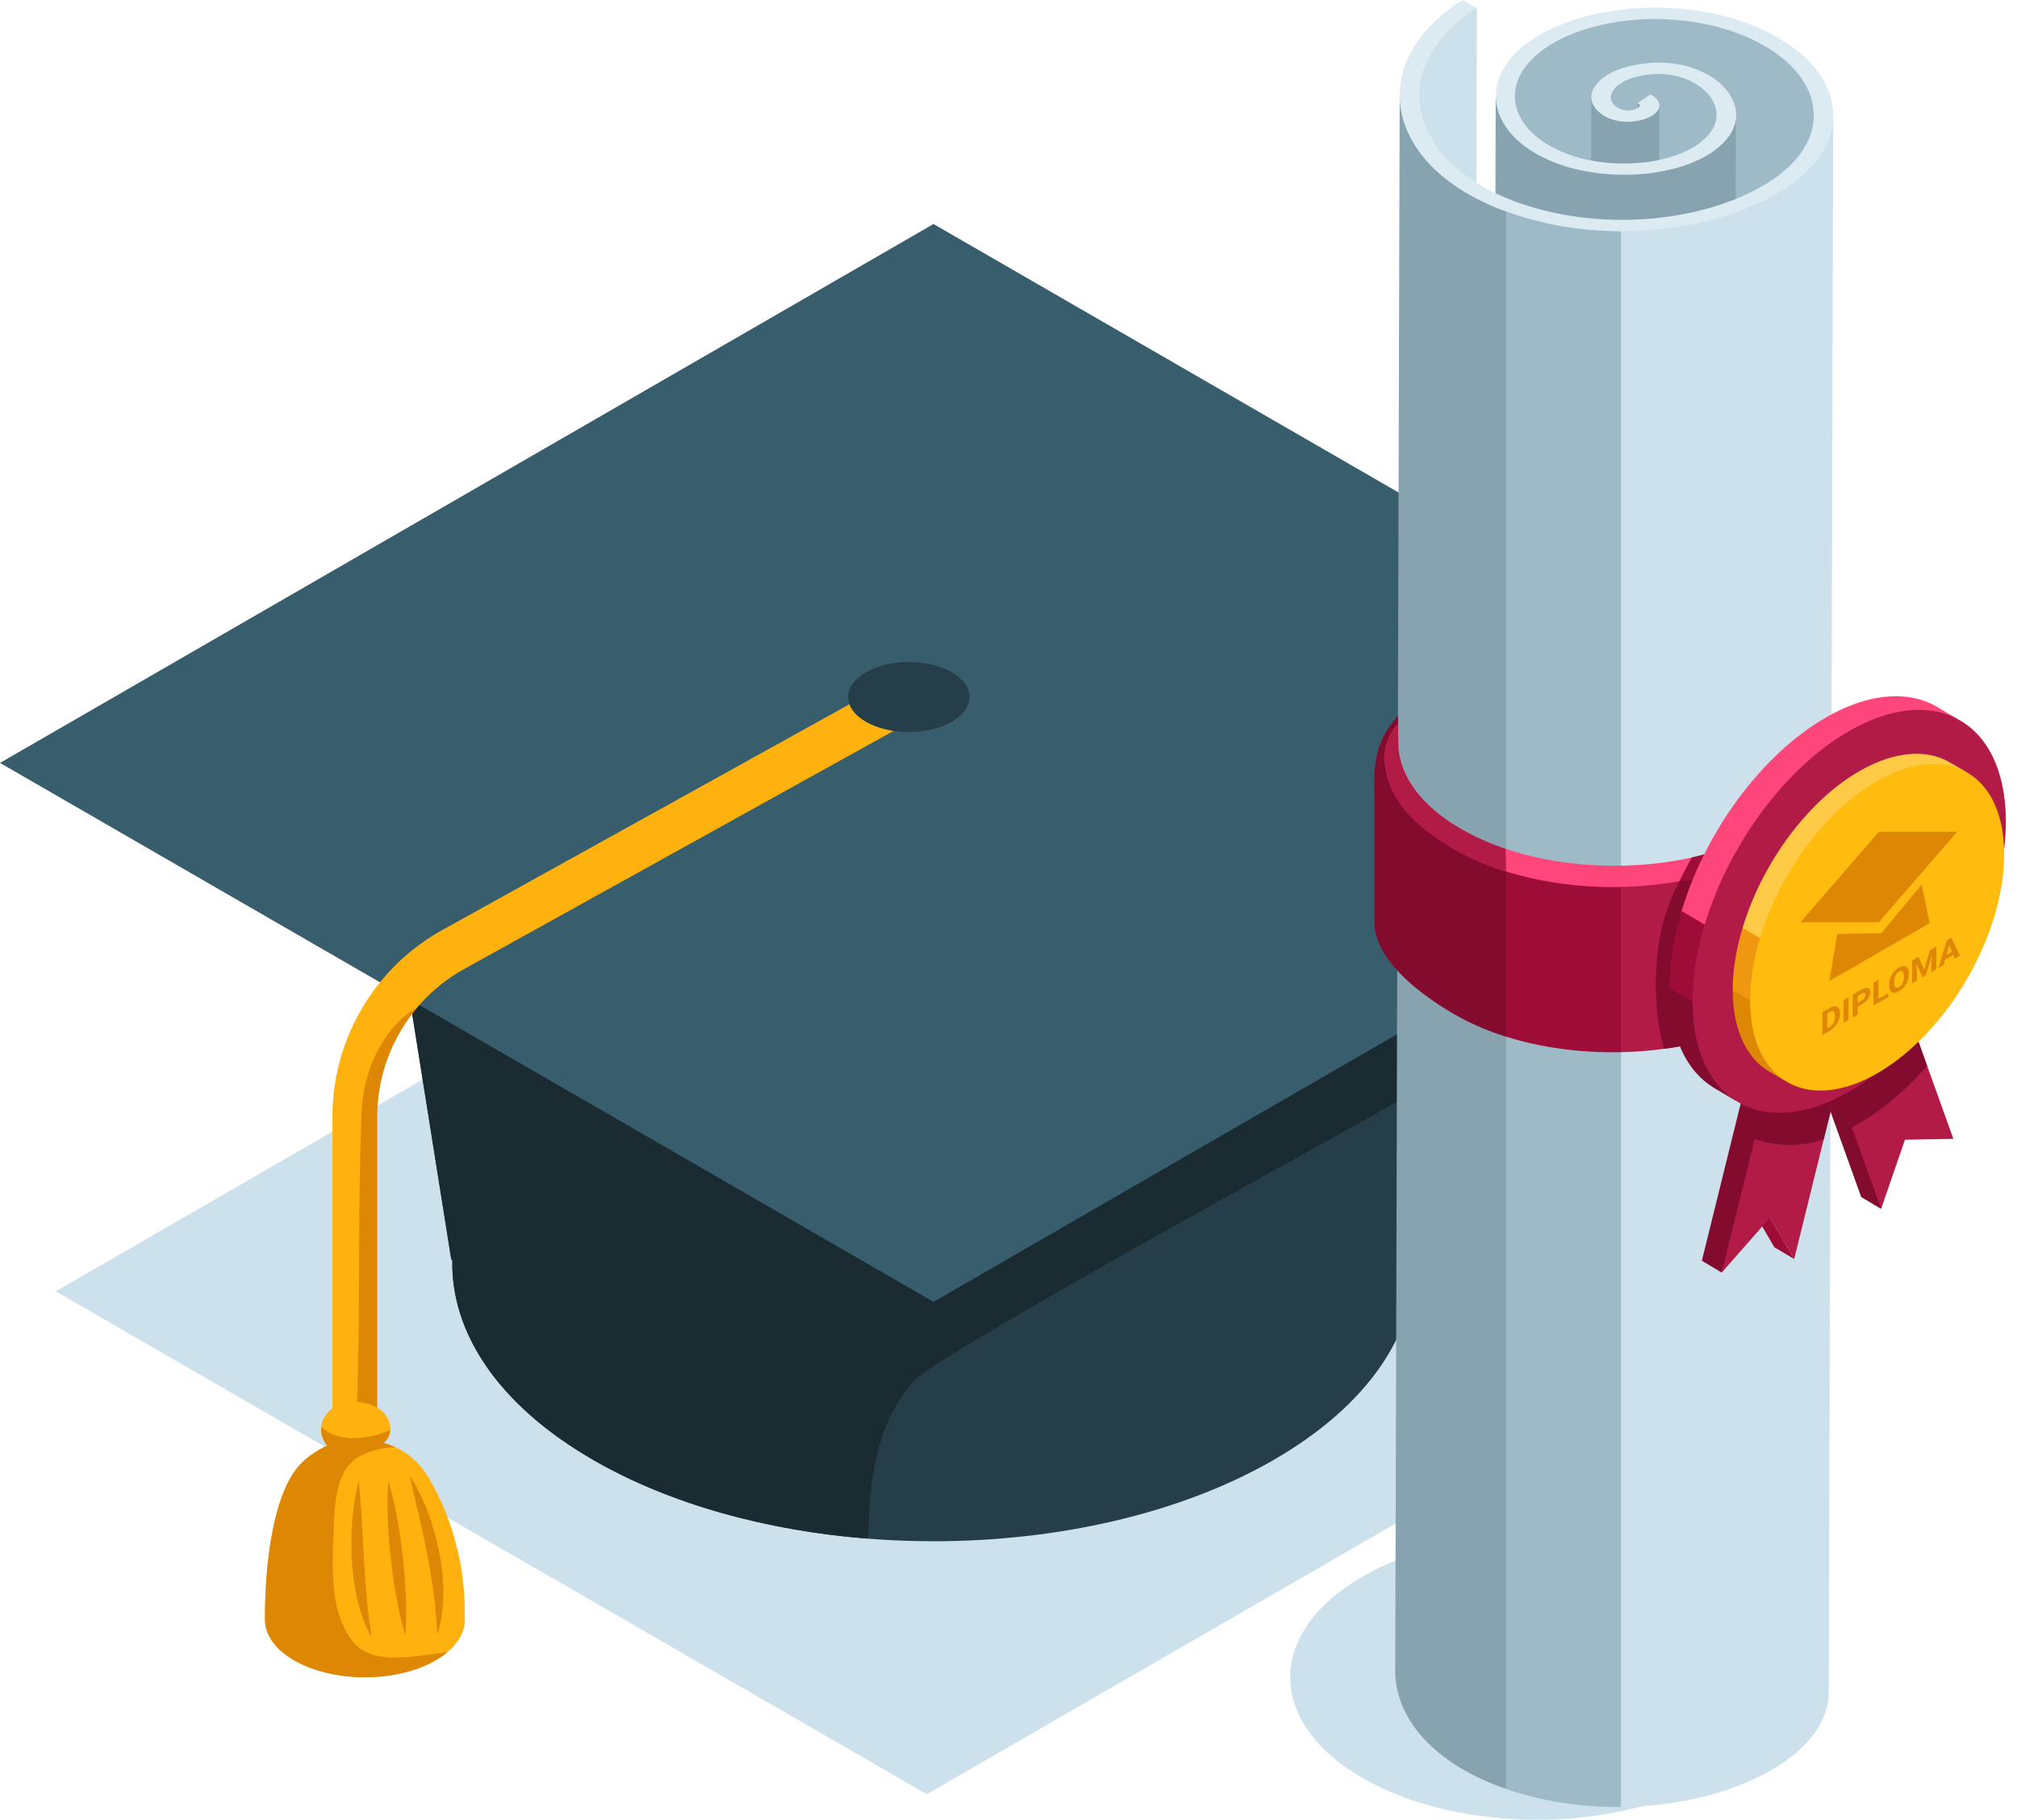 <svg xmlns="http://www.w3.org/2000/svg" width="133" height="120" fill="none"><g clip-path="url(#a)"><path fill="#CCE1EB" d="m118.547 85.158-57.436 33.161L3.674 85.158l57.437-33.16z"/><path fill="#263E49" d="m97.307 54.603-71.913 1.035 4.366 27.43h.068c-.112 4.772 2.981 9.563 9.287 13.204 12.392 7.153 32.482 7.153 44.874 0 6.306-3.641 9.402-8.432 9.287-13.204h.033l3.995-28.465z"/><path fill="#1A2B32" d="M60.13 91.189C61.736 89.205 93.564 72.03 95.003 71l2.303-16.397-71.913 1.035 4.366 27.43h.068c-.112 4.772 2.981 9.563 9.287 13.204 5.096 2.943 11.495 4.673 18.123 5.194.114-4.066.534-7.402 2.889-10.28z"/><path fill="#385E6E" d="M123.109 50.31 61.555 85.85 0 50.31l61.555-35.537z"/><path fill="#FFB20E" d="M24.87 97.514h-2.948V73.636c0-5.11 2.777-9.825 7.243-12.305l30.73-17.043 1.43 2.578-30.729 17.043a11.13 11.13 0 0 0-5.726 9.727z"/><path fill="#DE8704" d="M23.84 73.396c-.259 6.472-.068 12.62-.297 19.063-.073 2.096.14 2.649.112 5.202l1.215-.147V73.636c0-2.685.97-5.23 2.657-7.211-1.605.836-3.542 3.365-3.687 6.97"/><path fill="#FFB20E" d="m30.643 106.595.002-.055c.074-4.883-1.948-8.557-2.736-9.617-1.183-1.592-2.812-1.739-2.589-1.812.22-.074.826-.965 0-1.925-.924-1.073-3.477-1-4.033.48-.368.978.297 1.665.297 1.665s-1.333.556-2.11 1.627c-1.937 2.676-2.008 8.495-2 9.748-.044 1.006.6 2.017 1.927 2.786 2.575 1.485 6.748 1.485 9.323 0 1.376-.796 2.017-1.854 1.921-2.895z"/><path fill="#DE8704" d="M23.298 108.292c-1.512-1.891-1.423-4.553-1.284-7.717.069-1.516.178-3.63 1.595-4.48a5.1 5.1 0 0 1 2.471-.65c-.523-.242-.872-.296-.763-.334.128-.044.39-.366.42-.815-1.537.67-3.431.842-4.554-.188-.07.738.4 1.223.4 1.223s-1.332.556-2.108 1.627c-1.938 2.676-2.009 8.495-2 9.748-.045 1.006.599 2.017 1.926 2.786 2.575 1.485 6.748 1.485 9.323 0q.437-.254.771-.537c-2.107.239-4.9.915-6.197-.663"/><path fill="#DE8704" d="M23.655 97.661c.098.875.153 1.739.204 2.597.052.859.088 1.717.142 2.57.005.213.027.425.041.641.01.212.022.428.04.637l.044.638q.033.319.058.638c.081.85.182 1.692.324 2.564q-.163-.285-.313-.583c-.055-.098-.093-.202-.134-.302l-.12-.308c-.038-.104-.079-.207-.114-.311l-.096-.316-.09-.319-.043-.161-.036-.161q-.07-.323-.136-.645c-.038-.216-.068-.434-.1-.652-.036-.218-.053-.436-.074-.654s-.041-.436-.052-.657a19 19 0 0 1 .095-3.273q.019-.164.041-.324l.05-.324c.067-.434.15-.864.272-1.287zm1.949 0c.261.829.436 1.665.594 2.505a38 38 0 0 1 .564 5.082c.03.853.04 1.709-.033 2.573-.262-.828-.439-1.668-.594-2.507a38 38 0 0 1-.559-5.077c-.03-.853-.04-1.71.033-2.576zm1.416-.343q.192.282.358.58l.16.3.153.303c.199.406.373.825.534 1.248.319.847.564 1.722.741 2.616.178.891.262 1.804.267 2.714a28 28 0 0 1-.035.856l-.019.172-.044.34-.046.338a2 2 0 0 1-.033.169l-.038.167q-.077.333-.174.659c-.068-.91-.126-1.785-.243-2.657a44 44 0 0 0-.425-2.6 81 81 0 0 0-.556-2.586c-.199-.864-.409-1.728-.602-2.614z"/><path fill="#263E49" d="M62.757 44.331c1.564.902 1.564 2.366 0 3.268s-4.096.902-5.66 0-1.562-2.366 0-3.268c1.56-.902 4.095-.902 5.66 0"/><path fill="#CCE1EB" d="M112.852 103.965c6.352 3.668 6.352 9.617 0 13.285s-16.657 3.668-23.01 0c-6.352-3.668-6.352-9.617 0-13.285s16.657-3.668 23.01 0"/><path fill="#CCE1EB" d="M93.293 110.214 93.129 6.056c.006-2.134 1.682-4.639 4.257-5.552l-.294 103.919c-2.461 1.564-3.794 3.657-3.8 5.791"/><path fill="#9EBAC7" d="m120.221 7.911-.921 103.635c0-.373-.052-.755-.164-1.136-.387-1.344-1.507-2.556-3.101-3.477-1.363-.788-3.069-1.358-4.96-1.614-4.104-.553-8.369.483-10.367 2.516-.75.763-1.11 1.597-1.112 2.414L99.351 6.287c0-.817.796-2.29 1.545-3.052 2-2.033 6.445-2.794 10.55-2.24 1.891.253 4.049 1.03 5.409 1.815 1.592.918 2.589 2.174 2.976 3.515.109.382.387 1.21.387 1.584z"/><path fill="#9EBAC7" d="m113.688 7.563-.795 103.943c0-.78-.51-1.559-1.442-2.099l-.12-.068c-.654-.349-2.041-.85-3.971-.286-.673.196-1.218.594-1.387 1.011a.7.7 0 0 0-.054.267l-.188-103.834c0-.098.18-.695.212-.774.169-.417 1.104-.807 1.777-1.006 1.93-.564 3.709.145 4.363.494q.062.031.12.068c.932.54 1.491 1.501 1.488 2.28z"/><path fill="#88A3B0" d="m108.519 6.906-.687 103.973c0-.038-.027-.093-.15-.164l.294-103.918c.123.07.543.073.543.111z"/><path fill="#88A3B0" d="m109.415 6.96-.294 103.919a.6.6 0 0 1-.063.25c-.199.398-.861.723-1.646.802-.714.073-1.392-.058-1.91-.357a2 2 0 0 1-.262-.177c-.403-.317-.61-.685-.608-1.069l.295-103.918c0 .384.498.542.899.858q.123.098.262.177c.52.3.91.333 1.624.262.785-.082.976-.28 1.401-.531.041-.085.305-.134.305-.216z"/><path fill="#88A3B0" d="m114.471 7.598-.295 103.918c0 .458-.144.916-.444 1.341-.79 1.126-2.355 1.962-4.401 2.355-2.216.425-4.734.264-6.732-.431a9.5 9.5 0 0 1-1.637-.741c-1.186-.684-2.02-1.567-2.401-2.573a3.4 3.4 0 0 1-.23-1.223l.295-103.919c0 .412.409.687.561 1.09.821.919 1.469 1.72 2.658 2.407a10 10 0 0 0 1.637.741c1.998.695 3.99.632 6.206.207 2.046-.392 3.188-1.057 3.981-2.183.3-.425.799-.528.802-.99"/><path fill="#88A3B0" d="M97.329 12.47c-1.867-1.078-3.418-2.294-4.142-3.883-.368-.806-.894-1.482-.892-2.313l-.294 103.918c0 .834.18 1.665.548 2.472.722 1.589 2.09 2.967 3.957 4.044.84.485 1.78.907 2.807 1.262l4.123-103.387c-.913-.333-5.35-1.676-6.107-2.112"/><path fill="#CCE1EB" d="M115.234 13.141c-2.663 1.32-7.525 1.856-13.242 1.186l4.894 104.831c3.287-.033 6.543-.728 9.13-2.009 2.962-1.468 4.564-3.455 4.573-5.592l.294-103.918c-.005 2.136-2.687 4.036-5.647 5.505z"/><path fill="#9EBAC7" d="M102.575 14.836a21 21 0 0 1-3.262-.888v104.024c.921.319 1.913.584 2.968.785 1.496.286 3.055.417 4.608.404V15.239c-1.455 0-2.911-.133-4.314-.403"/><path fill="#DCEBF2" d="M117.237 2.488c1.782 1.028 3.033 2.385 3.466 3.884.75 2.605-.85 5.104-4.39 6.859-3.807 1.886-9.07 2.502-13.738 1.605-2.229-.428-4.183-1.128-5.775-2.046-1.867-1.08-3.235-2.456-3.957-4.045-.676-1.485-.728-3.063-.147-4.562.608-1.567 1.9-3.014 3.736-4.18l.954.504c-3.333 2.117-4.595 5.202-3.297 8.05.662 1.455 1.915 2.72 3.624 3.707 1.453.839 3.232 1.477 5.265 1.866 4.241.815 9.029.254 12.495-1.466 3.192-1.58 4.633-3.829 3.96-6.17-.387-1.343-1.507-2.556-3.101-3.477-1.363-.788-3.069-1.357-4.96-1.613-4.104-.554-8.369.482-10.367 2.515-1.875 1.905-1.302 4.257 1.158 5.677.412.237.878.45 1.393.63 1.681.585 3.796.718 5.663.361 1.684-.324 2.968-1.008 3.616-1.929.744-1.06.284-2.376-1.087-3.17q-.058-.031-.12-.068c-.654-.348-2.041-.85-3.971-.286-.673.197-1.218.594-1.387 1.011-.092.227-.114.565.3.892.044.035.087.062.134.09.275.158.566.171.776.15.344-.036.584-.17.638-.276.014-.027.049-.1-.136-.207l.839-.567.071.038c.463.267.632.608.466.943-.199.398-.861.72-1.646.801-.714.074-1.393-.057-1.91-.357a2 2 0 0 1-.262-.177c-.553-.436-.739-.97-.518-1.507.256-.632 1.047-1.207 2.058-1.501 1.916-.562 3.894-.415 5.426.403.051.027.106.057.155.087 1.73 1 2.308 2.65 1.376 3.979-.79 1.126-2.354 1.962-4.401 2.355-2.216.425-4.734.264-6.731-.43a9.4 9.4 0 0 1-1.638-.742c-1.186-.684-2.02-1.567-2.401-2.573-.518-1.354-.142-2.812 1.03-4.006 2.278-2.316 7.121-3.496 11.776-2.87 2.128.287 4.049.93 5.578 1.813z"/><path fill="#B31B47" d="m121.188 47.732-.428-.577c0 .874-.024 4.425-.024 4.425-.602 2.066-2.892 2.99-4.649 3.903-5.064 2.627-9.939 2.167-13.526 2.24l4.328 11.661c3.586-.076 7.132-.902 9.871-2.482 2.823-1.63 5.224-3.797 5.276-5.933V50.766a4.42 4.42 0 0 0-.845-3.036z"/><path fill="#820B2E" d="m121.188 47.732-.428-.577c0 .874-.024 4.425-.024 4.425-.602 2.066-2.892 2.99-4.649 3.903-2.088 1.085-2.897 1.529-4.843 1.818-.73 1.033-1.346 2.556-1.649 3.845-.619 2.627-.501 6.085.153 8.018 2.57-.35 5.009-1.101 7.012-2.26 2.823-1.63 5.224-3.796 5.276-5.932V50.768a4.42 4.42 0 0 0-.845-3.036zM97.509 55.96c-1.862-1.077-4.704-3.71-5.358-5.074 0 0 .035-3.135.035-3.707l-.577.744c-.897 1.276-1.044 2.717-.981 4.311v8.52c-.052 2.212 2.381 4.464 5.308 6.153a17 17 0 0 0 3.38 1.458l5.306-10.546c-1.213-.382-6.086-1.262-7.11-1.856z"/><path fill="#9E0D38" d="M99.313 57.464v10.898c2.349.739 4.971 1.08 7.573 1.025V58.49c-2.602.054-5.224-.286-7.573-1.025"/><path fill="#FF467B" d="M91.98 52.412c.702 1.34 2.098 2.523 3.953 3.594 5.751 3.32 15.074 3.32 20.824 0 1.717-.992 3.191-2.005 4.131-3.717.276-.501.761-1.597.644-2.69a3.6 3.6 0 0 0-.774-1.85l-.009 1.365c-.117 2.02-1.509 4.017-4.177 5.557-5.584 3.224-14.638 3.224-20.222 0-2.564-1.48-3.927-3.333-4.136-5.268-.003.245-.03-1.651-.03-1.651-.64.613-.96 1.77-.891 2.379.147 1.319.386 1.708.686 2.28"/><path fill="#B31B47" d="M99.275 55.97a16 16 0 0 1-2.922-1.3c-2.564-1.479-3.927-3.332-4.137-5.267-.002.245-.03-1.651-.03-1.651-.64.613-.959 1.77-.89 2.379.146 1.319.362 1.706.661 2.275.704 1.341 2.102 2.554 3.957 3.625a15 15 0 0 0 3.401 1.433l-.038-1.493z"/><path fill="#9E0D38" d="M121.534 49.6a3.57 3.57 0 0 0-.774-1.851s-.011 1.605-.008 1.365c-.117 2.02-1.51 4.017-4.178 5.557-1.417.817-3.254 1.466-5.003 1.87-.085.076-.733 1.384-.842 1.572 2.15-.166 4.273-1.09 6.031-2.104 1.717-.992 3.191-2.006 4.131-3.717.275-.502.761-1.597.643-2.69z"/><path fill="#820B2E" d="m124.036 79.718-1.308-.776-3.003-8.361 2.499-.074z"/><path fill="#B31B47" d="m121.036 71.357-2.112-1.226c1.264-.763 2.488-1.771 3.646-3.006q.624-.663 1.202-1.392l2.112 1.226q-.576.727-1.202 1.392c-1.158 1.232-2.385 2.243-3.646 3.006"/><path fill="#B31B47" d="m125.881 66.962 2.924 8.14-3.194.057-1.572 4.562-3.003-8.36c1.264-.764 2.488-1.772 3.646-3.007.417-.441.815-.907 1.202-1.392z"/><path fill="#9E0D38" d="M118.308 83.027 117 82.25l-1.595-2.736 1.308.78z"/><path fill="#B31B47" d="m116.272 72.807-2.112-1.226q.9.22 1.927.128c.896-.082 1.831-.343 2.79-.777l2.112 1.227c-.962.433-1.896.695-2.79.776a5.8 5.8 0 0 1-1.927-.128"/><path fill="#820B2E" d="m113.53 83.918-1.311-.777 2.745-11.113 3.319.06z"/><path fill="#B31B47" d="M116.272 72.807q.9.221 1.927.128c.896-.081 1.831-.343 2.79-.776l-2.681 10.87-1.595-2.733-3.185 3.627 2.741-11.113z"/><path fill="#820B2E" d="M125.881 66.962q-.576.727-1.202 1.392c-1.158 1.232-2.384 2.243-3.646 3.006l.793 3.129c.147-.08.575-.297.722-.385 1.393-.803 2.744-1.899 4.017-3.253q.259-.276.51-.565l-1.197-3.327zm-7.682 5.973a5.8 5.8 0 0 1-1.927-.128l-.878 2.178c.84.368 2.099.602 3.132.507a8.3 8.3 0 0 0 1.73-.357l.733-2.976c-.962.433-1.896.695-2.79.776m-4.165-10.966c.006 1.602-.297 4.914-.583 7.2-.054 1.205.232 2.97 1.167 3.516l-1.518-.9c-.935-.542-1.671-1.373-2.189-2.474-.542-1.153-.82-2.548-.825-4.15l3.946-3.192z"/><path fill="#FF467B" d="M110.884 60.072a24 24 0 0 1 2.202-5.05 24 24 0 0 1 3.276-4.439c1.273-1.354 2.624-2.45 4.017-3.254 1.392-.804 2.747-1.273 4.022-1.387 1.232-.112 2.338.106 3.29.648q.017.012.035.022l1.518.9s-.025-.014-.035-.022c-.952-.543-1.796.39-3.028.501-1.276.117-2.505 1.082-3.897 1.889-1.396.804-2.565 1.57-3.837 2.924-1.229 1.308-1.734 2.747-2.679 4.385-.946 1.638-2.954 6.568-3.472 8.282l-1.417-5.396z"/><path fill="#9E0D38" d="M110.086 65.16c-.006-1.602.264-3.314.798-5.088l1.627.965c-.534 1.774-.913 3.423-.907 5.025l-1.518-.899z"/><path fill="#B31B47" d="M131.438 49.984c.542 1.152.82 2.548.826 4.15.005 1.602-.265 3.314-.799 5.088a24 24 0 0 1-2.202 5.05 24 24 0 0 1-3.276 4.44c-1.272 1.354-2.624 2.45-4.017 3.253-1.395.804-2.747 1.273-4.022 1.387-1.232.112-2.338-.106-3.289-.648-.952-.543-1.701-1.382-2.224-2.494-.543-1.153-.821-2.548-.826-4.15s.264-3.314.799-5.088a24 24 0 0 1 2.201-5.05 24 24 0 0 1 3.276-4.44c1.273-1.354 2.625-2.45 4.017-3.254s2.747-1.272 4.023-1.387c1.231-.111 2.338.107 3.289.649s1.701 1.382 2.224 2.493"/><path fill="#DE8704" d="M117.373 62.664c.003 1.3-.243 3.984-.472 5.837-.043.976.188 2.41.946 2.851l-1.147-.662c-.758-.439-1.355-1.115-1.774-2.006-.442-.935-.665-2.066-.668-3.366l3.118-2.654z"/><path fill="#FFCB47" d="M114.904 61.192a19.6 19.6 0 0 1 1.785-4.096 19.5 19.5 0 0 1 2.657-3.6c1.03-1.098 2.128-1.986 3.259-2.638s2.227-1.03 3.262-1.125c.998-.09 1.897.084 2.668.526l.03.016 1.148.662-.03-.016c-.772-.439-1.456.316-2.456.409-1.035.095-2.03.877-3.161 1.531-1.131.652-2.079 1.273-3.112 2.371-.995 1.06-1.406 2.23-2.172 3.557s-2.396 5.325-2.815 6.715l-1.066-4.309z"/><path fill="#F09711" d="M114.255 65.318c-.003-1.3.216-2.687.649-4.126l1.237.714c-.433 1.44-.741 2.775-.736 4.075l-1.147-.663z"/><path fill="#FFBB0E" d="M131.484 52.943c.442.935.665 2.066.668 3.366s-.216 2.687-.649 4.126a19.6 19.6 0 0 1-1.785 4.096 19.5 19.5 0 0 1-2.657 3.6c-1.033 1.098-2.128 1.986-3.257 2.638-1.131.651-2.229 1.03-3.262 1.125-.997.09-1.896-.084-2.668-.526-.771-.438-1.379-1.12-1.804-2.022-.441-.935-.665-2.065-.667-3.365s.215-2.687.648-4.126a19.6 19.6 0 0 1 1.785-4.096 19.5 19.5 0 0 1 2.657-3.6c1.033-1.099 2.129-1.987 3.257-2.639 1.131-.65 2.226-1.03 3.262-1.125.997-.09 1.897.084 2.668.526.771.439 1.379 1.12 1.804 2.022"/><path fill="#DE8704" d="m124.047 61.538-2.902.052-.518 3.104 6.611-3.815-.526-2.545z"/><path fill="#DE8704" d="m129.056 54.848-5.164 5.965h-5.167l5.167-5.965zm-8.061 11.514q.155 0 .245.115.088.112.087.324v.065q0 .213-.087.428-.09.214-.245.395-.16.18-.36.3l-.327.188-.142.082v-1.507l.325-.188.144-.085a.7.7 0 0 1 .36-.117m.002.627q0-.225-.092-.286c-.063-.041-.15-.03-.27.038l-.144.084v.984l.141-.081a.7.7 0 0 0 .27-.273.8.8 0 0 0 .093-.395v-.068zm.567.463v-1.507l.324-.188v1.507zm1.499-2.311c.087-.005.153.014.199.066q.069.073.068.22a.7.7 0 0 1-.068.295 1 1 0 0 1-.199.28q-.13.134-.305.235l-.267.155v.523l-.324.188v-1.507l.591-.343a.8.8 0 0 1 .305-.112m-.12.668a.34.34 0 0 0 .06-.19.2.2 0 0 0-.027-.107q-.025-.04-.082-.041a.3.3 0 0 0-.136.046l-.267.156v.457l.267-.155a.5.5 0 0 0 .183-.163zm1.573-.324v.261l-.758.439-.221.128v-1.507l.325-.188v1.245l.651-.376zm1.267-.799a1.4 1.4 0 0 1-.226.39q-.146.175-.338.283a.63.63 0 0 1-.338.104.27.27 0 0 1-.229-.126q-.082-.12-.082-.346v-.065q0-.225.082-.442a1.33 1.33 0 0 1 .567-.673.63.63 0 0 1 .338-.103.28.28 0 0 1 .229.125.6.6 0 0 1 .081.346v.066q0 .225-.081.441zm-.33-.621q-.082-.074-.234.013a.6.6 0 0 0-.235.257.9.9 0 0 0-.081.4v.068q0 .229.081.306.082.075.238-.014.15-.089.234-.26a.9.9 0 0 0 .082-.4v-.068q0-.228-.082-.302zm2.227-.145-.327.188v-.39l.032-.738-.395 1.338-.221.128-.395-.883.033.703v.39l-.324.188v-1.507l.275-.158.15-.087.373.861.374-1.292.427-.245v1.507zm1.114-.943-.534.308-.098.357-.346.2.559-1.832.22-.128.082-.05.562 1.184-.347.201-.098-.242zm-.087-.212-.18-.444-.18.654.363-.21z"/></g><defs><clipPath id="a"><path fill="#fff" d="M0 0h132.264v120H0z"/></clipPath></defs></svg>